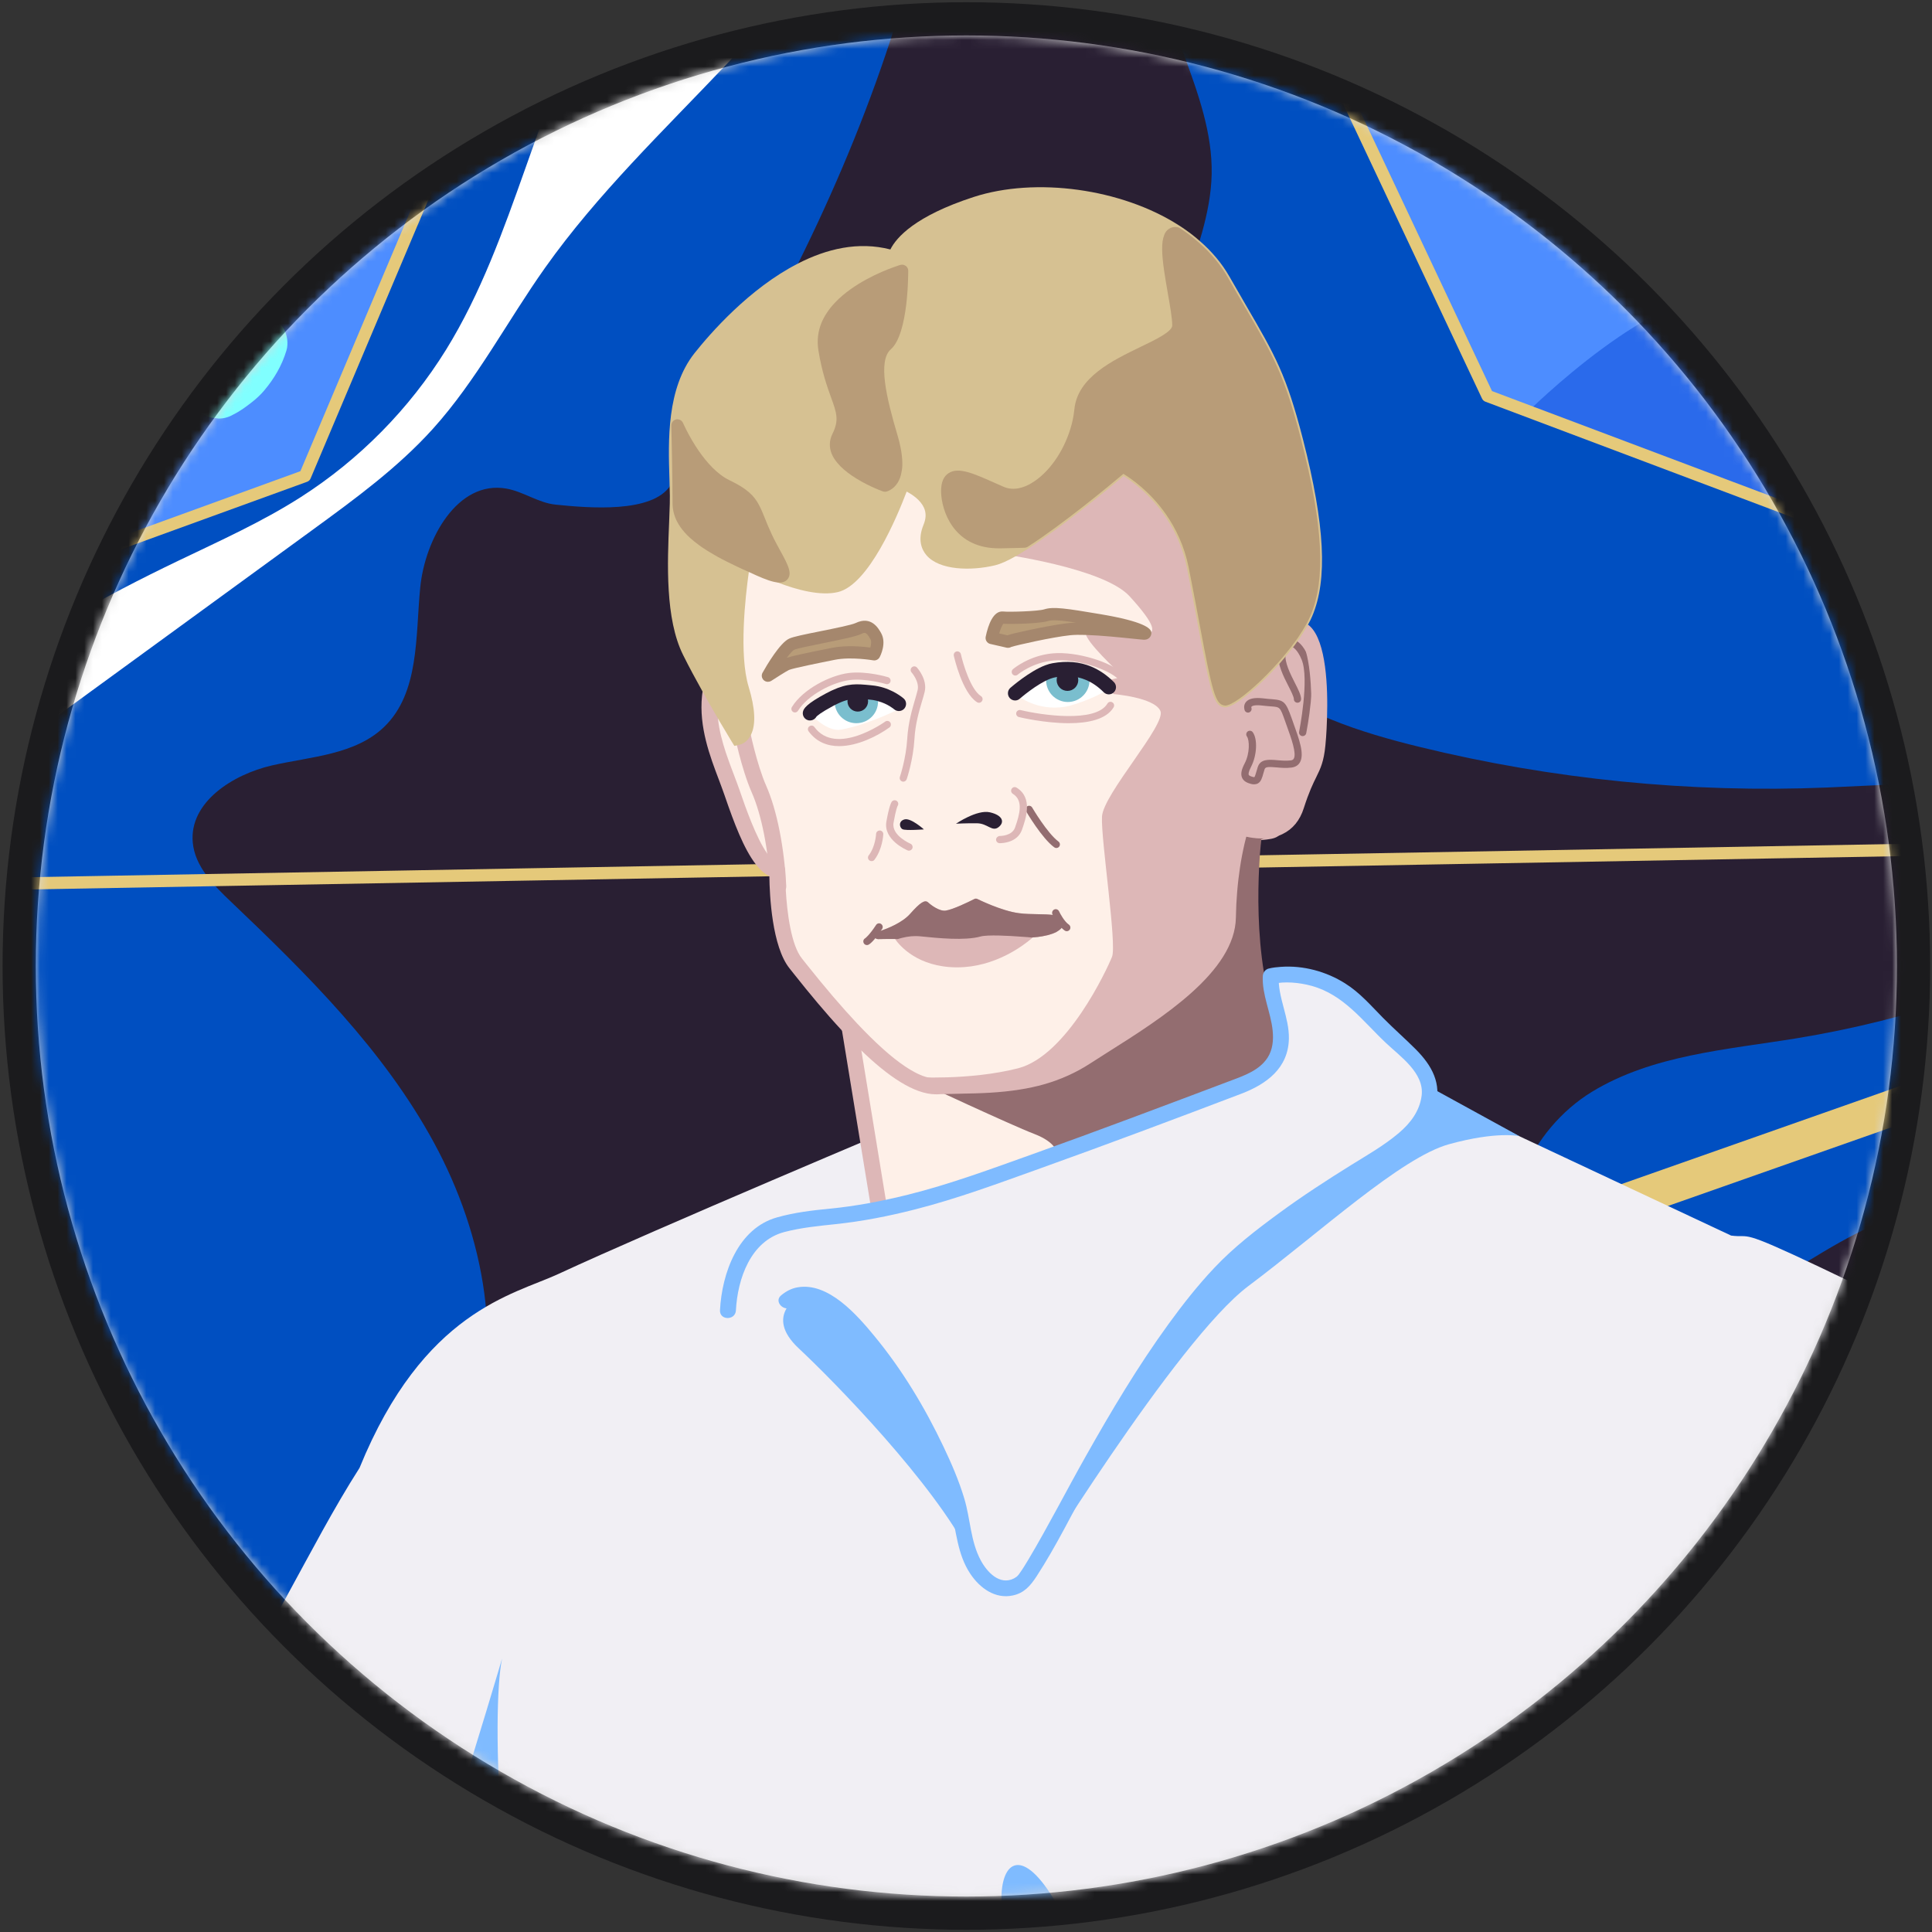 <svg width="218" height="218" viewBox="0 0 218 218" fill="none" xmlns="http://www.w3.org/2000/svg">
<rect x="0" y="0" width="218" height="218" fill="#333333" stroke="none"/>
<circle cx="109.041" cy="109" r="106.875" fill="#D9D9D9" stroke="#1B1B1D" stroke-width="3.75"/>
<mask id="mask0_359_90429" style="mask-type:alpha" maskUnits="userSpaceOnUse" x="4" y="4" width="211" height="210">
<circle cx="109.041" cy="109" r="105" fill="#D9D9D9"/>
</mask>
<g mask="url(#mask0_359_90429)">
<g clip-path="url(#clip0_359_90429)">
<path d="M826.5 -260H-638V716.333H826.5V-260Z" fill="#4D8DFF"/>
<path d="M-12.236 231.079L-95.761 101.447L34.685 53.802L99.506 -100.06L168.118 44.901L298.702 94.263L319.181 247.083L364.198 355.838L364.743 381.329L316.943 385.128L253.547 589.068L-35.375 578.581L30.438 441.178L-85.998 393.077L-16.572 314.068L-39.898 284.054L-12.236 231.079Z" fill="#004FC1"/>
<path d="M52.861 163.338C57.117 152.216 54.651 139.41 48.972 128.947C43.293 118.484 34.685 109.957 26.061 101.748C24.092 99.876 21.985 97.753 21.749 95.044C21.35 90.52 26.256 87.388 30.674 86.371C35.1 85.362 40.096 85.166 43.358 82.01C47.345 78.145 46.873 71.799 47.418 66.282C47.964 60.766 51.649 54.176 57.117 55.128C59.053 55.461 60.745 56.747 62.698 56.942C66.441 57.325 73.584 57.935 75.643 54.786C94.998 25.211 110.872 -11.841 106.609 -46.931C106.218 -50.145 106.487 -54.612 109.692 -55.084C112.206 -52.293 113.549 -48.673 114.834 -45.142C121.099 -28.007 127.364 -10.864 133.629 6.27C135.207 10.591 136.81 15.033 136.72 19.638C136.631 24.154 134.93 28.458 133.58 32.77C128.967 47.569 129.455 65.908 141.268 75.94C146.557 80.431 153.408 82.62 160.144 84.271C175.172 87.949 190.712 89.495 206.17 88.86C218.537 88.347 232.344 86.875 241.904 94.734C243.092 95.711 244.231 96.923 244.434 98.445C244.809 101.219 242.034 103.302 239.569 104.628C228.073 110.811 215.551 115.067 202.672 117.166C194.78 118.451 186.456 119.037 179.63 123.195C172.804 127.352 168.223 136.66 172.332 143.527C175.188 148.294 181.339 150.296 186.863 149.678C192.388 149.059 197.424 146.309 202.175 143.421C206.894 140.549 211.678 137.408 217.13 136.521C222.589 135.635 228.984 137.717 231.189 142.778C232.474 145.732 232.149 149.116 231.514 152.273C228.325 168.228 217.675 182.523 203.298 190.138C200.768 191.481 197.733 193.222 197.725 196.086C197.725 197.38 198.4 198.576 199.116 199.658C205.845 209.681 217.797 214.522 228.675 219.754C265.816 237.629 299.532 269.824 304.666 310.716C305.04 313.677 305.244 316.761 304.259 319.576C302.803 323.725 299.003 326.614 295.082 328.607C273.041 339.802 246.834 329.559 223.289 322.033C203.168 315.605 182.388 311.236 161.381 309.023C146.052 307.412 129.422 306.485 117.633 296.567C105.315 286.201 101.833 269.042 97.553 253.519C94.046 240.786 89.515 228.329 84.031 216.32C79.507 206.419 71.778 195.329 60.941 196.395L52.861 163.338Z" fill="#291F33"/>
<path d="M-20.233 100.56C-17.215 91.643 -11.137 83.987 -3.92 77.942C3.296 71.896 11.636 67.348 20.122 63.272C24.8 61.026 29.552 58.895 33.921 56.104C40.543 51.873 46.198 46.137 50.339 39.45C54.269 33.095 56.799 25.984 59.297 18.947C63.943 5.847 68.589 -7.252 73.226 -20.343C73.421 -20.88 73.633 -21.457 74.105 -21.791C74.601 -22.141 75.26 -22.125 75.87 -22.092C84.039 -21.701 92.216 -21.311 100.385 -20.92C100.669 -19.675 100.189 -18.39 99.685 -17.218C91.549 1.47 73.299 13.569 61.51 30.207C57.231 36.244 53.789 42.907 48.834 48.399C44.888 52.768 40.096 56.267 35.344 59.733C24.19 67.861 13.035 75.997 1.873 84.125C-0.609 85.931 -3.123 87.77 -5.011 90.195C-6.898 92.611 -8.119 95.735 -7.59 98.754L-20.233 100.56Z" fill="white"/>
<path d="M172.186 46.666C172.186 46.666 187.376 31.476 195.78 33.38C204.185 35.276 208.53 30.126 205.544 25.512C202.558 20.899 209.88 17.376 219.107 22.526C228.325 27.677 234.297 53.989 235.379 70.529L172.186 46.666Z" fill="#2A6AEB"/>
<path d="M151.976 7.816L148.469 4.424C148.664 4.22 168.175 -16.088 170.461 -29.805L175.277 -29C172.739 -13.785 152.822 6.938 151.976 7.816Z" fill="#004FC1"/>
<path d="M26.037 37.847C25.955 38.123 25.858 38.4 25.744 38.668C25.85 38.408 25.963 38.148 26.069 37.887C25.768 38.595 25.378 39.262 24.914 39.864C25.085 39.645 25.256 39.425 25.427 39.205C24.971 39.791 24.442 40.312 23.856 40.768C24.076 40.597 24.296 40.426 24.515 40.255C24.052 40.605 23.555 40.914 23.035 41.166C22.335 41.508 21.741 42.387 21.538 43.111C21.326 43.892 21.424 44.925 21.863 45.617C22.31 46.308 22.978 46.927 23.807 47.114C24.092 47.154 24.385 47.195 24.67 47.228C25.256 47.228 25.801 47.081 26.313 46.78C27.094 46.398 27.77 45.893 28.453 45.356C28.941 44.974 29.397 44.551 29.804 44.071C30.943 42.72 31.805 41.256 32.318 39.555C32.562 38.758 32.407 37.757 31.992 37.049C31.594 36.374 30.821 35.731 30.048 35.552C29.218 35.365 28.282 35.406 27.542 35.878C26.81 36.366 26.289 37.009 26.037 37.847Z" fill="#80FFFF"/>
<path d="M253.189 183.939C252.863 183.939 252.538 183.865 252.237 183.703C251.244 183.174 250.87 181.945 251.391 180.953L295.228 98.412L164.546 144.405C163.488 144.78 162.325 144.218 161.95 143.161C161.576 142.103 162.138 140.939 163.195 140.565L298.8 92.831C299.589 92.554 300.468 92.79 301.021 93.424C301.566 94.059 301.672 94.962 301.273 95.703L254.987 182.848C254.621 183.548 253.913 183.939 253.189 183.939Z" fill="#E5C97A"/>
<path d="M138.689 96.573H138.315L124.687 96.817C124.728 97.265 124.777 97.728 124.825 98.2L137.518 97.973L138.03 97.965H138.087C138.095 97.94 138.095 97.907 138.103 97.883C138.494 97.427 138.86 96.98 139.218 96.557L138.689 96.573ZM300.484 94.181C300.476 94.157 300.468 94.124 300.451 94.092C300.427 94.027 300.378 93.962 300.321 93.905L300.264 93.856C300.224 93.823 300.191 93.799 300.15 93.782C300.126 93.766 300.101 93.758 300.077 93.75L299.67 93.595L298.832 93.278L298.206 93.05L297.01 92.595L235.289 69.342L172.999 45.877L168.353 44.128L150.625 6.506L149.25 3.594L101.735 -97.229L100.132 -100.622C100.108 -100.687 100.067 -100.736 100.018 -100.784C99.888 -100.939 99.677 -101.028 99.49 -101.02C99.221 -101.012 98.977 -100.85 98.871 -100.597L98.798 -100.426L97.634 -97.66L97.48 -97.31L68.157 -27.909L33.896 53.167C13.507 60.571 -77.935 93.782 -94.109 99.901C-94.866 100.194 -95.46 100.422 -95.867 100.576C-95.891 100.592 -95.915 100.601 -95.94 100.609C-95.948 100.609 -95.948 100.609 -95.948 100.609C-96.306 100.755 -96.509 100.837 -96.55 100.869C-96.607 100.91 -96.664 100.959 -96.705 101.016C-96.754 101.064 -96.786 101.129 -96.802 101.195C-96.819 101.219 -96.835 101.243 -96.835 101.276C-96.867 101.398 -96.867 101.528 -96.827 101.65C-96.81 101.707 -96.786 101.756 -96.762 101.805C-96.672 101.943 -96.542 102.049 -96.395 102.098C-96.322 102.122 -96.249 102.138 -96.168 102.138C-96.168 102.138 -96.16 102.138 -96.151 102.138L-95.793 102.13H-95.582L-95.322 102.122L-94.744 102.114L24.312 99.99L86.813 98.876H86.854L87.359 98.868L87.716 98.859L88.359 98.851L88.612 98.843H88.652L89.254 98.835L124.825 98.2L137.518 97.973L138.03 97.965H138.087L138.575 97.956L138.99 97.948L139.511 97.94L139.91 97.932L140.406 97.924L141.26 97.907H141.309L141.667 97.899L142.074 97.891L243.303 96.093L292.022 95.223L298.556 95.109L298.816 95.101L299.743 95.084H299.833C299.841 95.084 299.841 95.084 299.849 95.084C299.882 95.084 299.914 95.084 299.947 95.076C299.996 95.068 300.045 95.06 300.093 95.035C300.142 95.019 300.183 94.995 300.215 94.97C300.256 94.946 300.297 94.913 300.329 94.881C300.386 94.824 300.427 94.759 300.451 94.694H300.459C300.533 94.531 300.549 94.344 300.484 94.181ZM296.164 93.766L241.904 94.734L142.155 96.508L141.757 96.516L141.35 96.524H141.301L140.398 96.541H140.146L139.747 96.549L139.503 96.557H139.218L138.689 96.573H138.315L124.687 96.817L88.522 97.46L88.465 97.468H88.213L87.147 97.484L86.724 97.493L86.447 97.501L85.951 97.509L85.276 97.517L23.197 98.624L-10.95 99.234L-19.81 99.388L-92.287 100.682C-75.616 94.442 -4.71 68.65 34.653 54.363C34.832 54.298 34.978 54.16 35.051 53.981L99.538 -98.636L167.223 44.966C167.304 45.137 167.434 45.259 167.605 45.324L235.403 70.863L296.188 93.758L296.204 93.766H296.164Z" fill="#E5C97A"/>
<path d="M-11.145 232.495C-11.373 232.495 -11.593 232.381 -11.723 232.178L-96.697 101.642C-96.859 101.39 -96.843 101.064 -96.656 100.828L4.639 -23.182L-122.39 -231.776C-122.586 -232.101 -122.488 -232.524 -122.162 -232.728C-121.837 -232.923 -121.414 -232.825 -121.211 -232.5L6.071 -23.483C6.225 -23.231 6.201 -22.914 6.014 -22.686L0.921 -16.445L-95.264 101.317L-10.568 231.429C-10.356 231.746 -10.454 232.178 -10.771 232.389C-10.885 232.462 -11.015 232.495 -11.145 232.495Z" fill="#E5C97A"/>
<path d="M64.252 416.192C64.049 416.192 63.845 416.103 63.715 415.932L-43.25 281.963L-144.504 364.324C-144.732 364.503 -145.041 364.528 -145.293 364.381C-145.546 364.235 -145.676 363.942 -145.619 363.657L-96.875 101.528L-306.014 -73.219L-329.804 -29.366L-382.03 149.995L-158.482 219.583C-158.116 219.697 -157.913 220.087 -158.026 220.445C-158.14 220.812 -158.531 221.015 -158.889 220.901L-383.087 151.11C-383.445 150.996 -383.649 150.621 -383.543 150.255L-331.106 -29.829C-331.09 -29.878 -331.073 -29.927 -331.049 -29.968L-306.82 -74.627C-306.722 -74.806 -306.543 -74.936 -306.34 -74.977C-306.136 -75.017 -305.925 -74.96 -305.77 -74.83L-95.679 100.731C-95.484 100.893 -95.395 101.146 -95.444 101.39L-143.918 362.063L-43.584 280.441C-43.438 280.327 -43.258 280.262 -43.071 280.286C-42.884 280.303 -42.721 280.4 -42.608 280.539L64.789 415.053C65.025 415.354 64.976 415.785 64.683 416.021C64.553 416.143 64.398 416.192 64.252 416.192Z" fill="#E5C97A"/>
<path d="M300.329 94.881C300.191 95.019 300.012 95.084 299.833 95.084C299.662 95.084 299.483 95.019 299.353 94.889L186.351 -15.762L99.026 -99.832C98.912 -99.938 98.839 -100.085 98.822 -100.239L78.401 -260H79.8L100.165 -100.654L187.311 -16.755L300.321 93.904C300.59 94.165 300.598 94.604 300.329 94.881Z" fill="#E5C97A"/>
<path d="M373.815 230.786C373.75 231.69 373.619 232.601 373.416 233.504C368.087 257.432 358.014 266.691 346.298 268.505C346.298 268.505 274.432 255.219 248.397 245.456C237.73 241.453 220.994 239.525 207.985 220.234C207.919 220.128 207.846 220.022 207.781 219.917C207.74 220.405 207.708 220.917 207.684 221.446C206.919 236.832 211.581 268.31 201.752 266.341C201.541 267.578 201.671 268.896 201.801 270.336C201.988 272.321 202.184 274.534 201.476 277.048C207.789 283.818 218.09 319.633 225.518 362.591C228.951 382.435 231.766 403.809 233.296 424.54C189.182 466.848 41.65 431.952 41.65 431.952C41.65 428.315 63.097 290.514 73.47 274.746C73.47 274.746 69.061 256.789 63.438 241.079C62.796 239.281 62.153 237.393 61.535 235.424C56.783 250.053 48.208 253.633 31.976 269.864C8.381 293.459 -70.27 307.559 -70.27 307.559C-77.21 301.79 -82.499 295.176 -85.949 287.609C-87.56 284.07 -88.772 280.319 -89.553 276.349C-89.585 276.194 -89.618 276.04 -89.642 275.877C-89.651 275.869 -89.651 275.869 -89.651 275.861C-90.375 271.996 -90.7 267.92 -90.611 263.624C-90.611 263.624 -42.331 248.076 -20.363 234.155C24.133 205.955 28.754 184.126 40.568 165.633C47.793 147.912 57.906 146.106 62.975 143.763C74.023 138.637 102.866 126.506 102.866 126.506L142.896 114.823C142.896 114.823 194.942 139.223 195.333 139.418C200.019 140.028 188.718 134.74 281.21 180.098C313.941 196.143 343.719 206.476 360.878 211.829C365.557 213.286 369.267 216.443 371.504 220.437C371.984 221.3 372.399 222.203 372.741 223.13C372.741 223.147 372.749 223.155 372.749 223.171C373.62 225.563 374.002 228.15 373.815 230.786Z" fill="#F1EFF4"/>
<path d="M158.623 255.13C158.623 255.13 126.802 228.012 119.211 214.807C111.62 201.61 109.269 221.674 122.108 230.9C134.938 240.119 158.623 255.13 158.623 255.13Z" fill="#7FBBFF"/>
<path d="M90.279 146.195C90.279 146.195 86.073 148.368 90.141 152.159C94.209 155.959 105.331 167.349 109.399 175.347L115.908 178.74C115.908 178.74 132.726 151.215 140.862 145.113C148.998 139.011 158.086 130.607 163.504 129.109C168.923 127.612 171.437 128.198 171.437 128.198L160.25 122.064L90.279 146.195Z" fill="#7FBBFF"/>
<path d="M373.815 230.786C373.75 231.69 373.62 232.601 373.416 233.504C368.087 257.432 358.014 266.691 346.298 268.506C346.298 268.506 274.432 255.219 248.397 245.456C237.73 241.453 220.994 239.525 207.985 220.234C207.92 220.128 207.846 220.022 207.781 219.917C207.741 220.405 207.708 220.917 207.684 221.446L207.309 220.332C207.309 220.332 186.416 204.165 184.943 200.447C185.382 200.903 201.272 217.191 205.82 213.18C210.425 209.112 190.63 200.976 192.258 195.557C193.885 190.13 196.871 198.266 205.275 203.962C213.68 209.657 235.924 233.797 241.074 229.184C246.224 224.571 237.185 210.56 239.268 208.933C241.343 207.306 244.247 220.25 251.521 227.068C258.795 233.886 322.793 254.406 330.392 252.42C337.983 250.427 345.574 222.585 352.807 219.152C359.894 215.783 366.81 215.027 371.504 220.437C371.61 220.551 371.699 220.665 371.797 220.779C372.147 221.21 372.464 222.016 372.741 223.13C372.741 223.147 372.749 223.155 372.749 223.171C373.188 224.985 373.538 227.605 373.815 230.786Z" fill="#7FBBFF"/>
<path d="M61.535 235.424C56.783 250.053 48.208 253.633 31.976 269.864C8.381 293.459 -70.27 307.559 -70.27 307.559C-77.21 301.79 -82.499 295.176 -85.949 287.609L-89.553 276.349L-90.001 274.933C-89.935 275.12 -89.822 275.437 -89.651 275.86C-89.651 275.869 -89.651 275.869 -89.642 275.877C-88.031 279.929 -81.726 293.402 -69.725 291.563C-55.625 289.391 -4.636 272.85 6.754 263.624C18.145 254.406 21.131 233.252 24.108 231.079C27.094 228.915 24.108 240.574 26.826 243.56C29.535 246.538 36.044 243.56 40.926 233.797C45.807 224.033 56.653 187.144 56.653 187.144C55.392 193.116 56.295 218.786 61.535 235.424Z" fill="#7FBBFF"/>
<path d="M146.191 89.934C145.101 92.049 144.588 93.001 143.652 93.644C143.213 93.937 141.187 93.888 140.455 94.124C140.455 94.124 139.828 105.799 142.806 114.733C143.172 115.839 143.896 117.418 143.717 119.102C142.497 131.038 127.673 153.982 99.449 137.856L95.657 114.717C95.657 114.717 90.515 110.925 89.433 106.996C88.351 103.074 88.351 98.477 88.351 98.477C88.351 98.477 85.504 96.85 83.884 91.838C82.257 86.834 80.516 80.268 81.273 78.698C81.964 77.274 82.77 77.551 82.924 77.616C82.705 77.429 80.931 75.907 80.362 74.484C79.751 72.962 78.938 61.083 78.336 56.82C77.725 52.557 76.806 45.861 83.714 40.174C90.613 34.495 102.183 33.478 102.183 33.478C102.183 33.478 107.87 27.587 118.325 27.286C128.78 26.977 138.527 36.626 141.879 43.119C145.223 49.611 149.486 66.567 145.735 71.742C145.735 71.742 148.143 71.847 148.396 75.85C148.648 79.862 147.785 86.842 146.191 89.934Z" fill="#FEF0E8"/>
<path d="M83.502 76.933C83.469 76.9 83.429 76.867 83.388 76.835C83.453 77.152 83.526 77.453 83.616 77.738C83.648 77.844 83.681 77.95 83.705 78.047C83.909 77.673 83.836 77.209 83.502 76.933ZM149.291 75.793C149.128 73.231 148.152 71.994 147.273 71.4C147.216 71.367 147.159 71.327 147.11 71.302C147.086 71.286 147.069 71.27 147.045 71.262C147.053 71.245 147.061 71.229 147.069 71.213C147.167 71.001 147.257 70.782 147.33 70.546C147.354 70.489 147.379 70.424 147.395 70.367C147.802 69.162 148.013 67.731 148.07 66.152C148.241 61.482 147.094 55.526 145.629 50.539C145.629 50.531 145.629 50.523 145.621 50.515C145.223 49.164 144.799 47.887 144.376 46.723C143.799 45.137 143.213 43.762 142.676 42.712C140.959 39.376 137.786 35.43 133.759 32.249C133.49 32.038 133.206 31.826 132.929 31.614C132.669 31.419 132.4 31.232 132.132 31.045C131.879 30.866 131.619 30.687 131.35 30.524C127.453 27.969 122.962 26.253 118.3 26.391C109.871 26.635 104.469 30.345 102.443 32.038C102.158 32.273 101.938 32.477 101.784 32.615C101.759 32.615 101.735 32.623 101.711 32.623C101.532 32.648 101.296 32.672 101.019 32.713C100.189 32.819 98.944 33.014 97.456 33.323C96.91 33.437 96.333 33.567 95.722 33.722C95.251 33.836 94.762 33.966 94.258 34.104C91.63 34.844 88.693 35.927 86.024 37.489C85.015 38.083 84.039 38.742 83.144 39.482C79.645 42.362 78.051 45.495 77.408 48.44C77.376 48.586 77.351 48.733 77.327 48.871C77.278 49.099 77.237 49.327 77.213 49.546C77.05 50.62 77.009 51.67 77.034 52.654C77.058 53.696 77.148 54.68 77.262 55.575C77.294 55.86 77.335 56.137 77.376 56.405C77.376 56.413 77.376 56.413 77.376 56.421C77.4 56.6 77.424 56.771 77.449 56.942C77.498 57.292 77.555 57.691 77.603 58.13C77.652 58.578 77.709 59.066 77.758 59.594C77.799 59.953 77.839 60.319 77.872 60.701C77.986 61.856 78.108 63.126 78.23 64.427C78.759 70.025 79.117 73.572 79.491 74.695C79.499 74.736 79.515 74.776 79.532 74.817C79.686 75.2 79.906 75.582 80.15 75.94C80.158 75.956 80.166 75.964 80.174 75.972C80.353 76.217 80.54 76.461 80.728 76.68C80.89 76.876 81.061 77.063 81.224 77.234C81.151 77.307 81.077 77.38 81.004 77.469C80.817 77.697 80.63 77.974 80.467 78.308C80.467 78.316 80.459 78.324 80.459 78.332C80.296 78.665 80.231 79.137 80.223 79.707C80.183 81.074 80.524 83.018 81.02 85.069C81.598 87.534 82.395 90.162 83.03 92.115C83.852 94.653 84.991 96.386 85.951 97.509C86.268 97.867 86.561 98.168 86.822 98.404C87.025 98.591 87.204 98.745 87.359 98.868C87.399 98.9 87.432 98.924 87.464 98.949C87.472 99.372 87.497 100.047 87.562 100.885C87.684 102.61 87.961 105.01 88.571 107.231C89.58 110.893 93.68 114.31 94.828 115.213L95.007 116.287L97.081 128.955L98.196 135.748L98.342 136.643L98.481 137.514L98.562 138.002C98.611 138.263 98.773 138.498 99.001 138.637C100.873 139.703 102.679 140.598 104.412 141.322C109.464 143.478 113.923 144.283 117.763 144.283C122.498 144.283 126.306 143.055 129.178 141.582C134.841 138.669 139.137 133.649 141.748 128.442C143.132 125.709 144.043 122.918 144.441 120.363C144.515 119.973 144.564 119.582 144.604 119.2C144.669 118.589 144.637 117.995 144.539 117.434C144.425 116.718 144.222 116.059 144.018 115.49C144.002 115.433 143.986 115.376 143.961 115.327C143.929 115.221 143.888 115.123 143.856 115.026C143.782 114.822 143.717 114.635 143.66 114.456C143.189 113.049 142.814 111.568 142.505 110.071C142.09 108.029 141.822 105.962 141.635 104.026C141.415 101.715 141.334 99.592 141.309 97.907C141.309 97.655 141.301 97.411 141.301 97.175V96.524C141.301 95.841 141.309 95.279 141.325 94.881C141.382 94.873 141.439 94.873 141.496 94.865C141.626 94.848 141.773 94.84 141.903 94.832C141.96 94.824 142.009 94.816 142.058 94.816C142.147 94.808 142.237 94.799 142.318 94.791C143.221 94.71 143.766 94.637 144.157 94.385C144.189 94.36 144.23 94.336 144.262 94.303C144.791 93.921 145.198 93.457 145.597 92.847C146.028 92.196 146.451 91.39 146.988 90.341C148.086 88.225 148.859 84.361 149.177 80.765C149.339 78.95 149.38 77.209 149.291 75.793ZM142.155 122.422C141.569 124.553 140.609 126.937 139.251 129.305C136.899 133.389 133.336 137.424 128.356 139.987C122.149 143.185 114.867 143.315 107.007 140.427C104.802 139.621 102.549 138.572 100.262 137.286L100.246 137.172L100.1 136.294L99.953 135.399L98.782 128.231L97.195 118.541L96.951 117.035L96.691 115.457L96.544 114.57C96.504 114.342 96.373 114.139 96.186 114.001C96.137 113.96 91.28 110.339 90.296 106.76C89.433 103.619 89.279 99.982 89.254 98.835C89.246 98.615 89.246 98.485 89.246 98.477C89.246 98.16 89.075 97.867 88.799 97.704C88.79 97.704 88.693 97.639 88.53 97.517C88.514 97.501 88.49 97.484 88.465 97.468C88.034 97.126 87.228 96.386 86.398 95.117C85.821 94.222 85.219 93.05 84.739 91.561C83.697 88.364 82.973 85.679 82.526 83.62C82.526 83.62 82.518 83.612 82.518 83.604C82.306 82.636 82.16 81.806 82.07 81.123C81.956 80.236 81.94 79.609 82.021 79.26C82.037 79.194 82.054 79.137 82.078 79.089C82.143 78.958 82.2 78.853 82.257 78.771C82.428 78.503 82.558 78.446 82.575 78.438C82.656 78.47 82.745 78.495 82.827 78.503C82.859 78.511 82.884 78.511 82.908 78.511C83.217 78.511 83.518 78.365 83.689 78.088C83.697 78.072 83.705 78.063 83.705 78.047C83.909 77.673 83.836 77.209 83.502 76.933C83.469 76.9 83.429 76.867 83.388 76.835C83.209 76.68 83.022 76.501 82.827 76.314C82.648 76.143 82.477 75.964 82.306 75.777C82.094 75.541 81.899 75.305 81.72 75.061C81.492 74.752 81.305 74.443 81.191 74.15C80.874 73.353 80.378 68.097 80.012 64.257C79.938 63.541 79.873 62.825 79.808 62.141C79.784 61.84 79.751 61.547 79.727 61.254C79.727 61.214 79.719 61.165 79.719 61.124C79.694 60.864 79.662 60.603 79.637 60.351C79.491 58.895 79.353 57.626 79.222 56.69C79.076 55.624 78.897 54.42 78.84 53.126C78.816 52.76 78.808 52.386 78.816 52.012C78.816 51.645 78.832 51.263 78.856 50.889C78.897 50.425 78.954 49.953 79.035 49.481C79.499 46.723 80.833 43.794 84.023 41.085C84.104 41.012 84.194 40.938 84.283 40.865C86.708 38.864 89.767 37.464 92.671 36.48C92.989 36.374 93.298 36.276 93.599 36.179C93.933 36.081 94.266 35.983 94.583 35.886C97.154 35.154 99.441 34.755 100.832 34.551C101.109 34.511 101.345 34.478 101.54 34.454C101.947 34.405 102.199 34.381 102.256 34.373H102.264C102.475 34.348 102.679 34.251 102.825 34.104C102.882 34.047 108.415 28.466 118.349 28.181C123.133 28.043 127.828 30.125 131.765 33.038C132.042 33.233 132.311 33.437 132.571 33.648C132.782 33.811 132.986 33.974 133.189 34.137C133.254 34.194 133.319 34.251 133.384 34.307C136.859 37.212 139.601 40.662 141.081 43.526C144.214 49.611 147.973 64.615 145.532 70.277C145.377 70.627 145.206 70.936 145.011 71.213C144.954 71.294 144.922 71.376 144.889 71.457C144.881 71.498 144.865 71.538 144.856 71.579C144.848 71.66 144.84 71.75 144.856 71.839C144.865 71.929 144.889 72.018 144.93 72.108C144.962 72.173 144.995 72.23 145.035 72.287C145.076 72.344 145.125 72.385 145.182 72.417C145.198 72.45 145.214 72.458 145.239 72.474C145.361 72.564 145.515 72.62 145.67 72.637C145.686 72.637 145.776 72.653 145.906 72.702C145.963 72.726 146.028 72.751 146.093 72.791C146.598 73.052 147.37 73.8 147.501 75.907C147.533 76.363 147.541 76.851 147.541 77.372C147.541 78.177 147.509 79.048 147.444 79.951C147.37 80.96 147.257 82.018 147.11 83.043C147.029 83.604 146.939 84.149 146.842 84.686C146.736 85.223 146.63 85.744 146.508 86.24C146.199 87.55 145.816 88.697 145.393 89.527C144.775 90.723 144.368 91.504 143.978 92.049C143.848 92.228 143.726 92.391 143.595 92.521C143.538 92.578 143.481 92.635 143.416 92.684C143.351 92.749 143.278 92.806 143.205 92.863C143.197 92.863 143.197 92.871 143.189 92.871C143.099 92.904 142.928 92.928 142.733 92.953C142.546 92.969 142.342 92.993 142.155 93.01C142.066 93.01 141.984 93.018 141.911 93.026C141.805 93.034 141.691 93.042 141.594 93.058C141.049 93.099 140.544 93.156 140.186 93.27C140.146 93.286 140.105 93.302 140.064 93.319C140.056 93.319 140.056 93.319 140.056 93.319C140.04 93.335 140.015 93.343 139.999 93.351C139.999 93.351 139.999 93.351 139.999 93.359C139.747 93.506 139.576 93.774 139.56 94.075C139.552 94.149 139.535 94.515 139.527 95.109C139.519 95.255 139.519 95.418 139.511 95.589V96.207C139.503 96.321 139.503 96.435 139.503 96.557V96.842C139.503 97.183 139.503 97.549 139.511 97.94C139.519 98.762 139.544 99.689 139.592 100.698C139.788 104.839 140.373 110.274 141.96 115.018C141.968 115.042 141.976 115.066 141.984 115.091C142.041 115.254 142.106 115.433 142.172 115.628C142.521 116.596 142.953 117.808 142.831 119.012C142.806 119.257 142.774 119.509 142.733 119.769C142.709 119.916 142.684 120.062 142.66 120.217C142.627 120.404 142.595 120.591 142.554 120.786C142.521 120.933 142.489 121.079 142.456 121.226C142.448 121.258 142.448 121.291 142.44 121.323C142.359 121.681 142.261 122.047 142.155 122.422Z" fill="#DDB7B7"/>
<path d="M144.018 115.49C144.01 115.441 144.002 115.392 143.994 115.343C143.986 115.335 143.994 115.335 143.994 115.335C143.937 115.115 143.88 114.912 143.815 114.717C143.278 113.122 142.896 111.43 142.619 109.737C141.895 105.303 141.927 100.845 142.074 97.891C142.098 97.379 142.131 96.915 142.155 96.508C142.22 95.719 142.277 95.133 142.318 94.791C142.318 94.759 142.326 94.726 142.326 94.702C142.424 94.669 142.513 94.637 142.603 94.604C143.132 94.409 143.522 94.214 143.88 93.986C143.994 93.904 144.067 93.766 144.059 93.62C144.059 93.555 144.051 93.49 144.051 93.424C144.051 93.392 144.043 93.359 144.051 93.327C144.027 93.01 144.018 92.717 144.002 92.464C143.994 92.318 143.986 92.18 143.978 92.049C143.953 91.569 143.937 91.301 143.937 91.301C143.929 91.138 143.815 90.992 143.652 90.935C143.498 90.886 143.319 90.943 143.213 91.073C142.774 91.618 142.31 92.188 141.814 92.79C141.748 92.879 141.675 92.969 141.594 93.058C141.447 93.237 141.301 93.416 141.146 93.603C141.024 93.75 140.902 93.896 140.788 94.051H140.78C140.666 94.189 140.552 94.328 140.439 94.466C140.138 94.832 139.82 95.206 139.511 95.589C139.462 95.638 139.421 95.686 139.381 95.743C139.153 96.012 138.925 96.288 138.689 96.573C138.535 96.76 138.372 96.947 138.209 97.143C137.981 97.419 137.754 97.688 137.518 97.973C130.578 106.239 121.904 116.051 118.064 118.801C117.568 119.159 117.153 119.403 116.828 119.501C112.849 120.737 104.119 120.412 102.117 120.322C101.857 120.306 101.711 120.298 101.702 120.298C101.515 120.282 101.328 120.412 101.288 120.607C101.271 120.672 101.271 120.737 101.288 120.802C101.312 120.916 101.393 121.022 101.507 121.071C101.524 121.079 101.743 121.185 102.134 121.364C102.142 121.372 102.15 121.372 102.15 121.372C102.638 121.608 103.395 121.958 104.306 122.381C104.314 122.381 104.33 122.389 104.339 122.389C105.022 122.714 105.795 123.072 106.617 123.447C107.447 123.837 108.333 124.244 109.228 124.651C112.239 126.026 115.298 127.409 116.714 127.954C117.934 128.426 118.585 128.947 118.919 129.378C119.195 129.736 119.268 130.037 119.277 130.208C119.285 130.305 119.277 130.362 119.277 130.362C119.236 130.509 119.277 130.663 119.39 130.769C119.472 130.834 119.569 130.875 119.667 130.875C119.716 130.875 119.765 130.867 119.805 130.851C121.815 130.118 137.64 124.277 142.44 121.323C142.912 121.038 143.278 120.77 143.514 120.55C143.587 120.477 143.644 120.412 143.693 120.347C143.856 120.127 143.986 119.794 144.092 119.297C144.1 119.265 144.108 119.224 144.116 119.183C144.116 119.175 144.124 119.159 144.124 119.143C144.262 117.768 144.238 116.523 144.018 115.49Z" fill="#936D70"/>
<path d="M148.664 84.035C148.355 87.054 147.623 86.639 146.264 90.91C144.913 95.182 140.016 93.311 140.016 93.311C140.016 93.311 138.665 97.167 138.551 103.521C138.453 109.876 128.129 115.612 122.507 119.257C116.998 122.82 111.092 122.397 106.055 122.576C105.941 122.584 105.836 122.584 105.722 122.592C100.62 122.804 91.972 111.446 89.783 108.729C87.595 106.019 87.7 98.209 87.7 98.209C85.512 97.997 83.64 92.481 82.591 89.462C81.549 86.436 79.67 82.685 80.093 78.625C80.484 74.72 82.054 77.681 82.176 77.925C82.094 77.453 79.922 65.526 80.736 59.603C81.427 54.566 115.241 48.35 126.501 46.414C128.755 46.023 130.106 45.812 130.106 45.812L139.568 76.835C139.568 76.835 145.223 69.439 147.208 71.319C149.185 73.198 148.973 81.009 148.664 84.035Z" fill="#FEF0E8"/>
<path d="M148.664 84.035C148.355 87.054 147.623 86.639 146.264 90.91C144.913 95.182 140.015 93.311 140.015 93.311C140.015 93.311 138.665 97.167 138.551 103.521C138.453 109.876 128.129 115.612 122.507 119.257C116.998 122.82 111.092 122.397 106.055 122.576L103.004 121.527C103.004 121.527 109.359 121.95 114.875 120.542C120.391 119.126 124.907 109.379 125.476 107.964C126.046 106.556 124.207 94.686 124.345 92.139C124.484 89.592 131.619 81.757 130.936 80.22C130.252 78.682 125.639 78.316 125.639 78.316L124.858 76.794L126.697 76.371C126.127 75.704 122.466 72.433 122.466 71.327C122.466 70.22 127.494 71.376 129.056 71.498C130.61 71.62 130.423 70.529 127.461 67.283C124.492 64.037 112.768 62.475 112.768 62.475L126.51 46.406C128.763 46.015 130.114 45.804 130.114 45.804L139.568 76.835C139.568 76.835 145.223 69.439 147.208 71.319C149.185 73.198 148.973 81.009 148.664 84.035Z" fill="#DDB7B7"/>
<path d="M146.988 83.059C146.964 83.059 146.931 83.059 146.907 83.051C146.687 83.01 146.541 82.79 146.589 82.571C146.598 82.514 147.769 76.623 146.874 74.435C146.427 73.344 145.873 72.905 145.572 72.938C145.328 72.97 145.125 73.328 145.06 73.849C144.946 74.752 145.589 76.021 146.101 77.038C146.5 77.819 146.809 78.43 146.809 78.885C146.809 79.113 146.63 79.292 146.402 79.292C146.174 79.292 145.995 79.113 145.995 78.885C145.995 78.625 145.67 77.974 145.377 77.404C144.808 76.29 144.108 74.898 144.254 73.751C144.368 72.824 144.824 72.214 145.467 72.132C145.849 72.083 146.825 72.173 147.631 74.126C148.623 76.542 147.436 82.481 147.387 82.734C147.354 82.929 147.183 83.059 146.988 83.059Z" fill="#936D70"/>
<path d="M141.504 88.502C141.39 88.502 141.26 88.486 141.122 88.445C140.74 88.339 140.325 88.168 140.146 87.745C139.975 87.347 140.072 86.842 140.455 86.118C141.032 85.004 141 83.523 140.699 83.1C140.569 82.921 140.609 82.66 140.788 82.53C140.967 82.4 141.228 82.441 141.358 82.62C141.919 83.393 141.83 85.231 141.179 86.493C140.845 87.135 140.87 87.363 140.902 87.428C140.935 87.51 141.089 87.591 141.358 87.664C141.496 87.705 141.537 87.689 141.537 87.689C141.602 87.64 141.7 87.29 141.773 87.046C141.814 86.899 141.862 86.737 141.919 86.558C142.22 85.606 143.221 85.703 144.1 85.776C144.58 85.817 145.125 85.866 145.646 85.801C145.865 85.768 145.939 85.687 145.979 85.614C146.329 85.036 145.694 83.287 145.19 81.887L145.003 81.359C144.441 79.78 144.442 79.78 143.441 79.707C143.18 79.683 142.863 79.666 142.473 79.618C141.456 79.487 141.244 79.707 141.22 79.731C141.179 79.78 141.203 79.862 141.203 79.862C141.277 80.073 141.163 80.301 140.959 80.382C140.756 80.456 140.528 80.358 140.447 80.154C140.43 80.106 140.26 79.642 140.569 79.235C140.894 78.82 141.545 78.682 142.57 78.804C142.944 78.853 143.246 78.869 143.498 78.893C144.897 78.999 145.084 79.186 145.76 81.082L145.947 81.611C146.598 83.417 147.216 85.118 146.671 86.037C146.541 86.257 146.272 86.533 145.751 86.606C145.141 86.688 144.547 86.639 144.027 86.59C143.091 86.509 142.782 86.525 142.692 86.802C142.643 86.972 142.595 87.127 142.554 87.265C142.407 87.786 142.294 88.201 141.927 88.404C141.797 88.47 141.659 88.502 141.504 88.502Z" fill="#936D70"/>
<path d="M140.341 92.472C140.113 92.383 139.861 92.391 139.641 92.497C139.422 92.595 139.251 92.782 139.177 93.01C139.145 93.099 138.706 94.36 138.315 96.573C138.274 96.76 138.242 96.947 138.209 97.143C138.372 96.947 138.535 96.76 138.689 96.573C138.925 96.288 139.153 96.012 139.381 95.743C139.43 95.515 139.479 95.304 139.527 95.109C139.535 94.515 139.552 94.149 139.56 94.075C139.576 93.774 139.747 93.506 139.999 93.359C139.999 93.351 139.999 93.351 139.999 93.351C140.007 93.319 140.015 93.302 140.015 93.302C140.015 93.302 140.032 93.311 140.056 93.319C140.056 93.319 140.056 93.319 140.064 93.319C140.105 93.302 140.146 93.286 140.186 93.27C140.544 93.156 141.049 93.099 141.594 93.058C141.675 92.969 141.748 92.879 141.814 92.79C140.992 92.709 140.349 92.481 140.341 92.472ZM137.998 98.648C138.193 98.412 138.388 98.184 138.575 97.956L138.087 97.964C138.055 98.184 138.022 98.412 137.998 98.648ZM136.924 71.237L137.436 72.921C137.355 72.482 137.265 72.043 137.184 71.587C137.103 71.473 137.013 71.359 136.924 71.237ZM135.476 63.744C134.922 61.026 133.84 58.838 132.628 57.121L133.498 59.977L135.028 64.997L136.891 71.107C136.818 70.733 136.753 70.367 136.68 69.993C136.322 68.072 135.923 65.949 135.476 63.744ZM147.818 70.668C147.745 70.603 147.672 70.538 147.59 70.489C147.541 70.448 147.484 70.416 147.427 70.383C147.419 70.375 147.411 70.367 147.395 70.367C147.2 70.261 146.996 70.188 146.768 70.147C146.695 70.139 146.622 70.131 146.541 70.131C146.435 70.115 146.329 70.123 146.215 70.131C146.134 70.139 146.052 70.147 145.971 70.171C145.882 70.18 145.8 70.196 145.711 70.22C145.703 70.22 145.703 70.22 145.711 70.228C145.654 70.237 145.597 70.253 145.532 70.277C143.669 70.879 141.431 73.214 140.048 74.834C140.007 74.882 139.967 74.923 139.934 74.964L139.828 74.622L131.058 45.796L130.976 45.535C130.846 45.104 130.423 44.836 129.975 44.909C129.975 44.909 128.625 45.129 126.363 45.511C125.289 45.698 124.028 45.918 122.629 46.17C122.393 46.211 122.157 46.251 121.913 46.3C121.677 46.341 121.441 46.382 121.197 46.43C115.697 47.431 108.455 48.847 101.605 50.45C101.385 50.498 101.157 50.555 100.938 50.604C100.718 50.661 100.49 50.71 100.271 50.767C99.994 50.832 99.725 50.897 99.457 50.962C98.237 51.263 97.089 51.548 96.015 51.833C95.747 51.898 95.487 51.971 95.234 52.044C94.982 52.109 94.738 52.174 94.494 52.239C89.889 53.492 86.708 54.599 84.527 55.559C84.291 55.673 84.064 55.77 83.844 55.885C83.6 55.998 83.364 56.112 83.144 56.234C80.622 57.552 79.979 58.602 79.865 59.464C79.825 59.773 79.784 60.099 79.76 60.441C79.743 60.66 79.727 60.888 79.719 61.124C79.711 61.165 79.711 61.206 79.711 61.246C79.694 61.507 79.686 61.783 79.686 62.06C79.597 66.364 80.337 71.986 80.866 75.395C80.882 75.501 80.898 75.606 80.915 75.712C80.85 75.72 80.785 75.72 80.719 75.737C80.508 75.777 80.329 75.859 80.174 75.972C79.914 76.16 79.735 76.444 79.597 76.77C79.434 77.152 79.336 77.6 79.279 78.039C79.247 78.202 79.231 78.365 79.214 78.519C78.856 82.034 80.109 85.337 81.118 87.99C81.346 88.6 81.566 89.186 81.761 89.747L81.802 89.869C82.827 92.847 83.925 95.776 85.276 97.517C85.756 98.135 86.268 98.599 86.813 98.859C86.813 98.868 86.813 98.868 86.813 98.876C86.838 100.967 87.098 106.808 89.1 109.282L89.629 109.949C91.305 112.064 93.135 114.277 95.007 116.287C95.365 116.686 95.739 117.076 96.105 117.459C96.471 117.833 96.829 118.191 97.195 118.541C100.181 121.421 103.143 123.479 105.608 123.479H105.787L106.096 123.463C106.267 123.455 106.446 123.455 106.617 123.447C106.918 123.439 107.227 123.43 107.536 123.43C107.74 123.422 107.943 123.422 108.154 123.414C108.252 123.414 108.358 123.414 108.456 123.406C110.563 123.373 112.792 123.308 115.07 122.942C116.885 122.658 118.723 122.177 120.546 121.348C121.368 120.973 122.189 120.534 123.003 120.005C123.629 119.598 124.305 119.167 125.029 118.711C131.074 114.896 139.356 109.664 139.454 103.53C139.47 102.521 139.519 101.569 139.592 100.698C139.674 99.673 139.788 98.754 139.91 97.932C139.983 97.427 140.064 96.964 140.146 96.541C140.186 96.329 140.227 96.126 140.268 95.939C140.317 95.694 140.365 95.467 140.414 95.263C140.43 95.19 140.447 95.125 140.463 95.06C140.52 94.816 140.577 94.596 140.626 94.409C140.723 94.433 140.829 94.45 140.943 94.474C141.089 94.498 141.252 94.531 141.415 94.547C141.423 94.547 141.423 94.547 141.423 94.547C141.464 94.555 141.496 94.555 141.529 94.555C141.659 94.58 141.789 94.588 141.927 94.596C142.139 94.604 142.367 94.612 142.603 94.604C143.14 94.588 143.709 94.507 144.263 94.303C144.417 94.246 144.564 94.189 144.71 94.116C145.873 93.555 146.679 92.57 147.118 91.179C147.704 89.348 148.16 88.421 148.526 87.68C148.77 87.184 148.981 86.753 149.152 86.216C149.323 85.687 149.461 85.044 149.551 84.125C149.559 84.084 149.689 82.791 149.738 81.001C149.844 77.6 149.665 72.409 147.818 70.668ZM137.664 103.505C137.575 108.672 129.447 113.805 124.069 117.198C123.345 117.662 122.653 118.093 122.027 118.5C117.478 121.453 112.507 121.543 108.122 121.624C107.414 121.64 106.714 121.649 106.015 121.681L105.697 121.689C105.388 121.706 105.055 121.665 104.705 121.575C104.697 121.575 104.697 121.575 104.697 121.575C104.501 121.527 104.298 121.462 104.086 121.388C104.078 121.38 104.07 121.38 104.054 121.372C103.671 121.226 103.257 121.022 102.817 120.762C102.589 120.632 102.362 120.485 102.117 120.322C100.572 119.289 98.765 117.662 96.691 115.457C94.982 113.643 93.094 111.43 91.028 108.834L90.491 108.159C89.271 106.654 88.807 102.984 88.66 100.365C88.628 99.795 88.612 99.282 88.612 98.843C88.603 98.632 88.603 98.436 88.603 98.274V98.209C88.603 98.127 88.595 98.054 88.571 97.981C88.522 97.769 88.392 97.582 88.213 97.468C88.091 97.379 87.953 97.33 87.798 97.314C87.407 97.273 87.001 96.899 86.586 96.329C85.316 94.572 84.055 90.91 83.494 89.283L83.453 89.161C83.25 88.584 83.022 87.981 82.786 87.355C82.493 86.582 82.184 85.776 81.907 84.939C81.501 83.702 81.151 82.408 81.012 81.074C80.947 80.456 80.923 79.837 80.955 79.211C80.964 79.04 80.98 78.869 80.996 78.698C81.037 78.332 81.078 78.064 81.126 77.868C81.224 78.007 81.322 78.169 81.395 78.316C81.411 78.34 81.419 78.365 81.444 78.389C81.492 78.478 81.558 78.552 81.639 78.6C81.81 78.739 82.029 78.796 82.257 78.771C82.331 78.771 82.396 78.755 82.469 78.731C82.607 78.682 82.729 78.609 82.827 78.503C82.843 78.478 82.868 78.446 82.884 78.421C83.046 78.218 83.112 77.958 83.063 77.697C83.014 77.396 82.924 76.924 82.827 76.314C82.632 75.102 82.355 73.361 82.111 71.4V71.376C81.777 68.74 81.484 65.713 81.468 63.093C81.46 62.833 81.46 62.564 81.468 62.312C81.468 62.044 81.476 61.775 81.484 61.523C81.517 60.872 81.566 60.262 81.639 59.708C81.72 59.123 82.623 58.398 84.397 57.56C84.389 57.56 84.389 57.56 84.397 57.552C84.592 57.463 84.804 57.365 85.023 57.268C85.227 57.178 85.43 57.089 85.65 56.999C88.034 56.007 91.5 54.876 96.105 53.655C96.398 53.574 96.707 53.501 97.016 53.419C97.325 53.338 97.643 53.257 97.968 53.167C98.757 52.972 99.571 52.768 100.425 52.565C100.653 52.508 100.881 52.451 101.117 52.394C101.345 52.337 101.58 52.28 101.816 52.223C107.064 50.986 113.37 49.669 120.798 48.318C121.05 48.269 121.302 48.22 121.563 48.18C121.807 48.131 122.051 48.09 122.303 48.049C123.377 47.846 124.484 47.651 125.615 47.456C125.956 47.398 126.314 47.333 126.664 47.276C127.909 47.065 128.877 46.902 129.487 46.805L130.903 51.442L132.449 56.535L132.628 57.121L133.498 59.977L135.028 64.997L136.891 71.107L136.924 71.237L137.436 72.921L138.714 77.103C138.763 77.266 138.86 77.413 138.99 77.518C139.047 77.567 139.104 77.608 139.177 77.64C139.243 77.681 139.324 77.706 139.405 77.722C139.739 77.779 140.072 77.649 140.276 77.38C140.601 76.957 140.967 76.501 141.374 76.038C142.342 74.907 143.481 73.735 144.49 72.921C144.726 72.734 144.962 72.564 145.182 72.417C145.247 72.376 145.312 72.336 145.377 72.295C145.483 72.23 145.581 72.173 145.678 72.132C145.93 72.002 146.158 71.929 146.353 71.913C146.402 71.913 146.443 71.913 146.476 71.921C146.541 71.929 146.565 71.953 146.589 71.969C146.606 71.986 146.63 72.01 146.638 72.026C146.671 72.051 146.687 72.075 146.703 72.1C146.98 72.425 147.2 72.93 147.37 73.572C147.728 74.85 147.908 76.648 147.964 78.535C147.973 78.934 147.981 79.333 147.981 79.731C147.981 79.894 147.981 80.049 147.973 80.211C147.964 81.529 147.891 82.823 147.777 83.946C147.615 85.467 147.371 85.972 146.915 86.883C146.549 87.64 146.036 88.681 145.418 90.642C145.133 91.529 144.669 92.123 144.002 92.464C143.986 92.481 143.962 92.489 143.945 92.497C143.831 92.554 143.717 92.595 143.603 92.635C143.538 92.66 143.481 92.676 143.416 92.684C143.343 92.717 143.27 92.733 143.197 92.741C143.083 92.765 142.977 92.782 142.863 92.79C142.676 92.814 142.489 92.822 142.31 92.822C142.139 92.822 141.976 92.806 141.814 92.79C140.992 92.709 140.349 92.481 140.341 92.472C140.113 92.383 139.861 92.391 139.641 92.497C139.422 92.595 139.251 92.782 139.177 93.01C139.145 93.099 138.706 94.36 138.315 96.573C138.274 96.76 138.242 96.947 138.209 97.143C138.177 97.379 138.136 97.623 138.104 97.883C138.095 97.907 138.095 97.94 138.087 97.964C138.055 98.184 138.022 98.412 137.998 98.648C137.827 100.039 137.689 101.674 137.664 103.505Z" fill="#DDB7B7"/>
<path d="M91.549 80.691C91.549 80.691 94.095 78.015 96.975 78.015C99.864 78.015 101.532 79.951 101.532 79.951C101.532 79.951 98.066 81.765 94.852 82.335C93.371 82.595 91.549 80.691 91.549 80.691Z" fill="white"/>
<path d="M114.851 78.503C114.851 78.503 116.998 80.285 120.22 79.74C121.368 79.544 124.353 78.413 125.061 77.689C123.223 75.891 118.243 74.825 114.851 78.503Z" fill="white"/>
<path d="M87.822 100.926C87.35 100.926 86.952 100.552 86.927 100.08C86.716 95.914 85.935 91.936 84.828 89.43C83.64 86.72 82.843 82.734 82.811 82.563C82.713 82.075 83.03 81.611 83.518 81.513C84.007 81.416 84.47 81.733 84.568 82.221C84.576 82.262 85.357 86.183 86.472 88.706C87.66 91.399 88.498 95.621 88.717 99.99C88.742 100.487 88.359 100.902 87.871 100.926C87.855 100.926 87.839 100.926 87.822 100.926Z" fill="#DDB7B7"/>
<path d="M147.029 49.595C145.149 42.281 143.913 40.157 140.609 34.478C140.048 33.502 139.422 32.428 138.714 31.191C137.876 29.727 136.753 28.384 135.37 27.188C134.719 26.611 134.003 26.066 133.23 25.561L133.002 25.415C126.558 21.29 116.868 19.947 109.847 22.233C103.273 24.373 101.149 26.782 100.466 28.148C96.837 27.213 93.265 28.083 90.06 29.727C84.535 32.542 80.101 37.668 78.368 39.848C75.219 43.827 75.398 49.709 75.537 54.005C75.545 54.314 75.553 54.615 75.561 54.908C75.586 55.608 75.594 56.259 75.577 56.828C75.561 57.447 75.537 58.138 75.504 58.887C75.309 63.508 75.04 69.83 77.083 73.914C77.766 75.289 78.539 76.713 79.279 78.039C79.548 78.519 79.808 78.983 80.06 79.43C80.117 79.528 80.166 79.618 80.223 79.707C80.5 80.195 80.76 80.651 81.012 81.074C81.086 81.196 81.151 81.31 81.216 81.424C81.932 82.636 82.436 83.466 82.518 83.604C82.518 83.612 82.526 83.621 82.526 83.621L82.867 84.166L83.16 84.1L83.494 84.019C83.657 83.978 84.234 83.799 84.657 83.059C84.682 83.01 84.714 82.962 84.731 82.913C85.308 81.765 85.219 79.935 84.47 77.478C83.38 73.873 84.088 67.421 84.495 64.541C84.503 64.46 84.519 64.379 84.527 64.297C85.316 64.696 86.464 65.233 87.741 65.721C89.954 66.575 92.59 67.267 94.535 66.811C98.033 65.99 101.239 58.276 102.305 55.469C102.972 55.819 103.867 56.43 104.257 57.292C104.518 57.878 104.501 58.504 104.208 59.212C103.509 60.921 104.005 62.027 104.542 62.654C106.007 64.362 109.578 64.436 112.288 63.785C112.89 63.638 113.663 63.297 114.623 62.751C115.062 62.499 115.542 62.206 116.063 61.873C120.017 59.334 125.183 55.063 126.778 53.72C127.738 54.314 129.902 55.852 131.66 58.545C132.628 60.026 133.474 61.848 133.922 64.061C134.149 65.16 134.353 66.234 134.556 67.275C134.556 67.283 134.556 67.283 134.556 67.291C134.751 68.325 134.938 69.325 135.117 70.277C136.631 78.356 136.956 79.666 138.152 79.813C138.893 79.902 140.618 78.657 142.448 76.892C143.083 76.29 143.726 75.615 144.352 74.915C144.588 74.646 144.824 74.37 145.052 74.093C145.345 73.743 145.629 73.393 145.898 73.043C145.963 72.954 146.028 72.873 146.093 72.791C146.191 72.653 146.288 72.515 146.386 72.376C146.467 72.263 146.549 72.157 146.622 72.051C146.622 72.043 146.63 72.035 146.638 72.026C146.801 71.782 146.964 71.538 147.11 71.302C147.126 71.286 147.135 71.278 147.135 71.262C147.305 71.001 147.46 70.741 147.59 70.489C147.777 70.163 147.932 69.838 148.062 69.537C149.819 65.404 149.502 59.253 147.029 49.595Z" fill="#D6C192"/>
<path d="M89.043 64.297C88.913 63.736 88.538 63.044 88.05 62.157C87.733 61.572 87.367 60.913 87.058 60.237C86.724 59.529 86.488 58.944 86.285 58.423C86.065 57.878 85.878 57.414 85.65 56.999C85.512 56.731 85.365 56.487 85.186 56.259C84.999 56.015 84.788 55.787 84.527 55.559C84.007 55.103 83.307 54.664 82.29 54.176C80.923 53.509 79.743 52.174 78.856 50.889C78.726 50.702 78.604 50.523 78.49 50.344C78.352 50.116 78.214 49.904 78.092 49.693C77.807 49.205 77.579 48.773 77.408 48.44C77.392 48.399 77.376 48.367 77.359 48.334C77.172 47.968 77.075 47.74 77.075 47.732C76.977 47.512 76.782 47.358 76.554 47.325C76.472 47.301 76.383 47.301 76.293 47.325C75.968 47.398 75.74 47.691 75.748 48.017C75.748 48.066 75.838 51.418 75.87 54.461C75.879 55.266 75.887 56.055 75.887 56.747C75.887 57.512 76.066 58.211 76.399 58.854C76.619 59.277 76.904 59.684 77.245 60.066C77.433 60.286 77.644 60.498 77.872 60.701C78.173 60.97 78.498 61.238 78.848 61.49C79.117 61.694 79.393 61.881 79.686 62.06C79.727 62.092 79.768 62.117 79.808 62.141C80.052 62.296 80.313 62.45 80.573 62.597C80.858 62.768 81.159 62.93 81.468 63.093C81.891 63.313 82.339 63.541 82.794 63.752C83.071 63.89 83.356 64.029 83.64 64.151V64.159C83.917 64.289 84.202 64.419 84.495 64.541C84.788 64.68 85.089 64.818 85.39 64.948C86.366 65.379 87.139 65.664 87.741 65.721C87.814 65.737 87.888 65.737 87.961 65.737C88.319 65.737 88.612 65.632 88.823 65.404C88.88 65.347 88.921 65.282 88.961 65.217C89.116 64.956 89.132 64.655 89.043 64.297Z" fill="#B89C78"/>
<path d="M146.825 49.644C144.962 42.362 143.726 40.239 140.439 34.576C139.869 33.608 139.243 32.526 138.543 31.297C137.729 29.873 136.639 28.563 135.305 27.4C134.638 26.806 133.913 26.253 133.124 25.732C133.035 25.675 132.929 25.634 132.815 25.626C132.49 25.578 132.18 25.642 131.928 25.805C131.847 25.854 131.766 25.919 131.692 25.992C131.554 26.139 131.44 26.31 131.367 26.521C131.025 27.343 131.09 28.677 131.351 30.524C131.407 30.907 131.473 31.322 131.546 31.761C131.611 32.168 131.684 32.591 131.765 33.038C131.765 33.063 131.774 33.079 131.774 33.103C132.034 34.56 132.27 35.935 132.27 36.724C132.27 37.424 130.35 38.351 128.649 39.165C125.509 40.686 121.587 42.582 121.229 46.178C121.221 46.259 121.213 46.349 121.197 46.43C121.164 46.748 121.107 47.065 121.042 47.374C120.977 47.691 120.896 48.009 120.798 48.318C120.017 50.954 118.325 53.387 116.356 54.534C115.575 54.998 114.387 55.437 113.215 54.916L112.385 54.55C109.839 53.411 108.154 52.663 107.04 53.387C106.462 53.761 106.186 54.428 106.186 55.461C106.226 57.642 107.593 61.702 112.377 61.864C112.475 61.873 112.572 61.873 112.678 61.873H112.849C112.995 61.873 113.134 61.864 113.28 61.864C113.646 61.856 114.029 61.848 114.403 61.84C114.802 61.832 115.209 61.824 115.607 61.807C115.729 61.799 115.851 61.767 115.957 61.702C119.944 59.147 125.314 54.688 126.762 53.468C127.624 53.989 129.764 55.453 131.57 58.041C132.66 59.611 133.629 61.588 134.125 64.021C134.393 65.355 134.646 66.665 134.882 67.918C135.036 68.723 135.183 69.496 135.321 70.245C136.785 78.08 137.127 79.487 138.177 79.609C138.193 79.618 138.217 79.618 138.242 79.618C138.933 79.618 140.552 78.438 142.294 76.77C142.521 76.55 142.757 76.314 142.993 76.078C143.433 75.631 143.872 75.159 144.303 74.671C144.572 74.37 144.832 74.061 145.084 73.743C145.304 73.483 145.516 73.222 145.719 72.962C145.776 72.873 145.849 72.791 145.906 72.702C146.012 72.564 146.118 72.417 146.223 72.279C146.297 72.173 146.37 72.067 146.451 71.961C146.451 71.945 146.467 71.929 146.476 71.921C146.646 71.66 146.817 71.408 146.972 71.156C147.102 70.953 147.216 70.749 147.33 70.546C147.362 70.489 147.395 70.44 147.427 70.383C147.598 70.066 147.745 69.757 147.875 69.456C149.616 65.363 149.291 59.253 146.825 49.644Z" fill="#B89C78"/>
<path d="M102.207 30.003C102.109 29.938 102.012 29.898 101.906 29.873C101.8 29.857 101.703 29.865 101.597 29.89C101.532 29.906 101.271 29.987 100.856 30.142C100.856 30.142 100.856 30.142 100.848 30.142C99.424 30.654 96.316 31.956 94.258 34.104C93.892 34.486 93.55 34.901 93.273 35.341C93.029 35.699 92.834 36.081 92.671 36.48C92.305 37.399 92.167 38.416 92.346 39.539C92.745 41.988 93.339 43.64 93.77 44.836C94.413 46.609 94.697 47.415 93.924 48.969C93.575 49.677 93.542 50.441 93.835 51.182C93.981 51.556 94.209 51.906 94.494 52.239C94.706 52.5 94.95 52.744 95.218 52.972C95.495 53.216 95.796 53.444 96.105 53.655C97.618 54.697 99.319 55.339 99.612 55.445C99.685 55.469 99.766 55.486 99.847 55.486C99.888 55.486 99.937 55.486 99.978 55.478C100.018 55.469 100.205 55.429 100.45 55.282C100.71 55.144 101.035 54.884 101.304 54.444C101.507 54.111 101.646 53.728 101.719 53.289C101.792 52.964 101.825 52.606 101.816 52.223C101.816 51.947 101.792 51.645 101.751 51.336C101.719 51.052 101.67 50.759 101.605 50.45C101.524 50.018 101.41 49.563 101.263 49.083C100.002 44.828 99.034 40.711 100.523 39.409C101.524 38.53 102.012 36.358 102.256 34.373C102.296 34.006 102.337 33.648 102.362 33.299C102.402 32.843 102.427 32.412 102.443 32.038C102.475 31.289 102.484 30.744 102.484 30.557C102.484 30.337 102.386 30.134 102.207 30.003Z" fill="#B89C78"/>
<path d="M98.643 73.833C98.643 73.833 96.064 73.377 94.055 73.776C92.045 74.174 89.173 74.752 88.717 74.98C88.262 75.208 86.651 76.241 86.651 76.241C86.651 76.241 88.433 73.084 89.352 72.686C90.271 72.287 95.861 71.4 96.853 70.928C97.846 70.448 98.342 70.928 98.822 71.766C99.302 72.604 98.643 73.833 98.643 73.833Z" fill="#B89C78"/>
<path d="M99.416 71.424C99.115 70.887 98.302 69.456 96.544 70.302C96.097 70.513 94.168 70.904 92.631 71.213C90.727 71.595 89.539 71.839 89.067 72.051C88.018 72.507 86.488 75.11 86.049 75.899C85.886 76.176 85.943 76.526 86.171 76.745C86.301 76.868 86.472 76.933 86.651 76.933C86.773 76.933 86.903 76.9 87.025 76.827C87.456 76.542 88.677 75.769 89.018 75.598C89.45 75.403 92.517 74.785 94.185 74.451C96.04 74.077 98.497 74.508 98.521 74.508C98.814 74.565 99.115 74.418 99.254 74.158C99.343 73.995 100.067 72.564 99.416 71.424ZM98.204 73.068C97.301 72.946 95.462 72.783 93.884 73.1C91.142 73.646 89.523 73.987 88.774 74.223C89.148 73.727 89.458 73.385 89.62 73.312C89.987 73.157 91.606 72.832 92.899 72.572C95.096 72.124 96.577 71.815 97.146 71.546C97.301 71.473 97.423 71.416 97.537 71.416C97.74 71.416 97.919 71.587 98.212 72.108C98.35 72.352 98.302 72.743 98.204 73.068Z" fill="#A5876D"/>
<path d="M113.736 72.409C113.736 72.295 118.455 71.221 120.684 70.985C122.913 70.757 128.283 71.449 129.048 71.481C129.813 71.522 127.974 70.635 124.093 69.984C120.22 69.334 118.87 69.138 118.032 69.407C117.194 69.675 113.85 69.749 113.117 69.675C112.385 69.602 111.889 71.978 111.889 71.978L113.736 72.409Z" fill="#B89C78"/>
<path d="M129.902 71.311C129.821 70.896 129.081 70.131 124.215 69.309C120.269 68.642 118.853 68.43 117.828 68.756C117.137 68.975 113.899 69.073 113.199 69C112.084 68.886 111.507 70.481 111.222 71.847C111.149 72.214 111.376 72.58 111.743 72.661L113.589 73.084C113.638 73.092 113.687 73.1 113.744 73.1C113.866 73.1 113.988 73.068 114.094 73.003C114.704 72.799 118.748 71.888 120.757 71.677C121.229 71.628 121.856 71.62 122.547 71.644C124.288 71.701 126.469 71.929 127.819 72.067C128.405 72.124 128.836 72.173 129.015 72.181C129.797 72.23 129.902 71.595 129.91 71.522C129.919 71.465 129.927 71.392 129.902 71.311ZM116.234 71.067C114.899 71.351 114.126 71.522 113.671 71.685L112.743 71.473C112.89 70.985 113.077 70.554 113.207 70.383C114.159 70.44 117.299 70.375 118.251 70.074C118.748 69.919 119.626 69.984 121.425 70.253C121.132 70.261 120.855 70.277 120.619 70.302C119.211 70.448 117.08 70.888 116.234 71.067Z" fill="#A5876D"/>
<path d="M120.603 81.603C117.902 81.603 115.168 80.96 114.973 80.911C114.753 80.854 114.623 80.643 114.671 80.423C114.72 80.203 114.948 80.081 115.16 80.122C117.438 80.675 123.637 81.611 124.956 79.39C125.069 79.195 125.322 79.129 125.517 79.251C125.712 79.365 125.769 79.618 125.655 79.813C124.817 81.204 122.718 81.603 120.603 81.603Z" fill="#DDB7B7"/>
<path d="M94.681 84.19C93.379 84.19 92.143 83.743 91.24 82.522C91.109 82.343 91.142 82.083 91.329 81.953C91.508 81.822 91.768 81.855 91.898 82.042C94.347 85.378 99.823 81.464 99.88 81.424C100.059 81.293 100.319 81.334 100.45 81.513C100.58 81.692 100.539 81.953 100.36 82.083C99.042 83.035 96.78 84.19 94.681 84.19Z" fill="#DDB7B7"/>
<path d="M126.469 76.754C126.363 76.754 126.257 76.713 126.184 76.632C125.061 75.509 121.481 74.305 118.91 74.524C116.494 74.728 114.85 76.111 114.834 76.127C114.663 76.274 114.411 76.257 114.257 76.086C114.11 75.916 114.126 75.655 114.297 75.509C114.37 75.444 116.16 73.939 118.837 73.719C121.441 73.499 125.354 74.663 126.754 76.062C126.916 76.225 126.916 76.477 126.754 76.64C126.68 76.713 126.575 76.754 126.469 76.754Z" fill="#DDB7B7"/>
<path d="M89.702 80.39C89.629 80.39 89.555 80.374 89.49 80.334C89.303 80.211 89.238 79.967 89.36 79.772C90.605 77.754 93.656 76.209 95.763 75.94C97.773 75.688 100.108 76.379 100.205 76.412C100.417 76.477 100.539 76.705 100.474 76.916C100.409 77.128 100.181 77.25 99.969 77.185C99.945 77.177 97.7 76.51 95.869 76.737C93.941 76.981 91.142 78.43 90.052 80.187C89.97 80.325 89.832 80.39 89.702 80.39Z" fill="#DDB7B7"/>
<path d="M99.075 79.162C99.075 80.513 97.984 81.603 96.626 81.603C95.275 81.603 94.177 80.513 94.177 79.162C94.177 78.975 94.193 78.796 94.242 78.625C95.893 77.86 96.715 77.99 98.35 78.145C98.538 78.161 98.717 78.186 98.888 78.226C99.018 78.519 99.075 78.837 99.075 79.162Z" fill="#7ABECE"/>
<path d="M122.938 76.762C122.938 78.112 121.839 79.211 120.489 79.211C119.138 79.211 118.04 78.112 118.04 76.762C118.04 76.428 118.105 76.111 118.227 75.826C118.463 75.737 118.691 75.663 118.91 75.631C120.058 75.427 121.4 75.379 122.8 75.956C122.889 76.209 122.938 76.477 122.938 76.762Z" fill="#7ABECE"/>
<path d="M96.788 80.293C97.431 80.293 97.952 79.772 97.952 79.129C97.952 78.487 97.431 77.966 96.788 77.966C96.146 77.966 95.625 78.487 95.625 79.129C95.625 79.772 96.146 80.293 96.788 80.293Z" fill="#291F33"/>
<path d="M120.448 77.958C121.122 77.958 121.669 77.411 121.669 76.737C121.669 76.063 121.122 75.517 120.448 75.517C119.774 75.517 119.228 76.063 119.228 76.737C119.228 77.411 119.774 77.958 120.448 77.958Z" fill="#291F33"/>
<path d="M114.541 79.04C114.314 79.04 114.094 78.942 113.931 78.763C113.638 78.421 113.671 77.909 114.004 77.616C114.094 77.543 116.136 75.753 117.942 75.069C118.251 74.956 118.52 74.874 118.772 74.834C120.391 74.549 121.815 74.671 123.117 75.208C124.052 75.598 124.915 76.192 125.688 76.965C126.005 77.282 126.005 77.795 125.688 78.112C125.37 78.43 124.858 78.43 124.541 78.112C123.906 77.478 123.239 77.014 122.49 76.705C121.473 76.282 120.383 76.2 119.057 76.428C118.91 76.453 118.731 76.51 118.52 76.583C116.99 77.16 115.103 78.812 115.078 78.828C114.924 78.975 114.728 79.04 114.541 79.04Z" fill="#291F33"/>
<path d="M101.963 78.812C101.914 78.771 100.783 77.779 99.075 77.437C98.871 77.388 98.651 77.364 98.432 77.339L98.204 77.315C96.683 77.168 95.682 77.071 93.884 77.901L93.762 77.958C93.583 78.047 93.396 78.137 93.2 78.243C91.036 79.406 90.67 79.935 90.597 80.333C90.515 80.781 90.808 81.204 91.256 81.285C91.305 81.293 91.353 81.293 91.402 81.293C91.614 81.293 91.809 81.212 91.956 81.074C92.021 81.017 92.078 80.952 92.118 80.87C92.2 80.773 92.598 80.415 93.973 79.674C94.055 79.626 94.136 79.585 94.217 79.544C94.307 79.504 94.396 79.455 94.486 79.414L94.592 79.365C94.99 79.178 95.324 79.056 95.641 78.983C96.382 78.779 96.984 78.828 97.927 78.926C97.968 78.926 98.009 78.934 98.049 78.934L98.269 78.958C98.424 78.975 98.578 78.991 98.733 79.032C98.855 79.056 98.969 79.081 99.083 79.121C100.173 79.414 100.881 80.024 100.889 80.032C100.954 80.089 101.027 80.13 101.1 80.163C101.41 80.301 101.792 80.228 102.036 79.959C102.329 79.626 102.305 79.105 101.963 78.812Z" fill="#291F33"/>
<path d="M98.35 97.167C98.261 97.167 98.18 97.143 98.098 97.086C97.919 96.947 97.887 96.695 98.025 96.516C98.782 95.54 98.855 94.108 98.855 94.1C98.863 93.872 99.058 93.709 99.278 93.709C99.506 93.717 99.677 93.913 99.668 94.132C99.668 94.197 99.579 95.825 98.668 97.013C98.595 97.118 98.472 97.167 98.35 97.167Z" fill="#DDB7B7"/>
<path d="M119.195 95.686C119.114 95.686 119.024 95.662 118.951 95.605C117.56 94.58 115.843 91.651 115.77 91.529C115.656 91.334 115.721 91.09 115.916 90.975C116.112 90.862 116.356 90.927 116.47 91.122C116.486 91.154 118.178 94.027 119.431 94.954C119.61 95.084 119.651 95.345 119.521 95.524C119.439 95.629 119.317 95.686 119.195 95.686Z" fill="#936D70"/>
<path d="M119.578 104.27C119.203 105.246 116.364 105.385 116.364 105.385C116.364 105.385 116.274 105.466 116.112 105.612C115.225 106.369 112.068 108.802 107.894 108.745C103.403 108.704 101.532 106.06 101.214 105.564C101.174 105.515 101.166 105.49 101.166 105.49L99.042 105.564C99.042 105.564 101.719 104.823 102.988 103.399C104.257 101.967 104.444 102.13 104.444 102.13C104.444 102.13 105.714 103.318 106.779 103.163C107.837 103.001 110.115 101.813 110.115 101.813C110.115 101.813 112.841 103.188 114.932 103.456C117.031 103.717 119.944 103.285 119.578 104.27Z" fill="#DDB7B7"/>
<path d="M119.895 103.717C119.708 103.44 119.342 103.302 118.78 103.237C118.341 103.18 117.788 103.163 117.112 103.155C116.396 103.139 115.648 103.131 114.989 103.041C112.987 102.789 110.327 101.455 110.302 101.447C110.18 101.382 110.042 101.382 109.928 101.447C109.31 101.764 107.536 102.626 106.714 102.748C106.015 102.854 105.038 102.122 104.713 101.813C104.347 101.504 103.834 101.829 102.687 103.123C101.816 104.107 100.189 104.75 99.4 105.027C99.123 105.124 98.944 105.173 98.936 105.173C98.887 105.189 98.847 105.206 98.814 105.23C98.773 105.254 98.741 105.287 98.716 105.328C98.651 105.409 98.619 105.515 98.635 105.62C98.643 105.677 98.668 105.726 98.684 105.767C98.708 105.808 98.741 105.848 98.773 105.873C98.839 105.93 98.928 105.962 99.034 105.962C99.042 105.97 99.042 105.97 99.05 105.97C99.058 105.97 99.058 105.97 99.066 105.97L100.954 105.905C100.962 105.922 100.978 105.938 100.987 105.954C101.548 106.751 103.566 109.103 107.886 109.152H108.016C112.263 109.152 115.485 106.678 116.38 105.913C116.445 105.856 116.494 105.816 116.535 105.775C116.592 105.775 116.657 105.767 116.73 105.759C116.836 105.751 116.958 105.743 117.088 105.726C117.413 105.686 117.812 105.62 118.203 105.523C118.211 105.523 118.227 105.515 118.235 105.515C118.276 105.507 118.325 105.49 118.365 105.482C118.406 105.474 118.447 105.458 118.487 105.441C118.577 105.417 118.658 105.393 118.739 105.36L118.886 105.303C118.967 105.271 119.041 105.238 119.114 105.206L119.154 105.189C119.22 105.149 119.293 105.108 119.35 105.067C119.423 105.027 119.488 104.978 119.553 104.929C119.61 104.88 119.667 104.831 119.724 104.774C119.748 104.75 119.773 104.725 119.781 104.701H119.789L119.96 104.408C120.049 104.156 120.033 103.912 119.895 103.717ZM117.202 104.888C117.015 104.913 116.852 104.929 116.681 104.945C116.567 104.953 116.453 104.961 116.347 104.97C116.347 104.97 116.348 104.97 116.339 104.97C116.242 104.978 116.16 105.018 116.087 105.083L115.851 105.303C115.843 105.311 115.827 105.319 115.819 105.336C115.705 105.425 115.55 105.555 115.363 105.702C114.11 106.637 111.344 108.362 107.894 108.338C104.453 108.305 102.646 106.703 101.898 105.799C101.784 105.661 101.686 105.539 101.621 105.441C101.589 105.385 101.556 105.344 101.532 105.303C101.483 105.214 101.41 105.149 101.312 105.108C101.751 104.872 102.215 104.603 102.622 104.286C102.785 104.164 102.939 104.026 103.086 103.887C103.159 103.814 103.232 103.741 103.297 103.668C103.883 103.001 104.208 102.716 104.371 102.602C104.81 102.96 105.844 103.708 106.836 103.554C107.78 103.416 109.546 102.553 110.123 102.26C110.782 102.578 113.044 103.619 114.883 103.847C115.591 103.936 116.388 103.953 117.096 103.969C117.82 103.977 118.894 103.993 119.187 104.148C119.008 104.498 118.08 104.758 117.202 104.888Z" fill="#DDB7B7"/>
<path d="M119.578 104.27C119.203 105.246 116.364 105.385 116.364 105.385C116.364 105.385 111.799 104.937 110.538 105.279C108.83 105.759 105.86 105.45 103.859 105.246C102.817 105.14 101.873 105.344 101.206 105.564C101.166 105.515 99.034 105.564 99.034 105.564C99.034 105.564 101.711 104.823 102.98 103.399C104.249 101.967 104.436 102.13 104.436 102.13C104.436 102.13 105.705 103.318 106.771 103.163C107.829 103.001 110.107 101.813 110.107 101.813C110.107 101.813 112.833 103.188 114.924 103.456C117.031 103.717 119.944 103.285 119.578 104.27Z" fill="#936D70"/>
<path d="M119.895 103.717C119.708 103.44 119.342 103.302 118.78 103.237C118.341 103.18 117.788 103.163 117.112 103.155C116.396 103.139 115.648 103.131 114.989 103.041C112.987 102.789 110.327 101.455 110.302 101.447C110.18 101.382 110.042 101.382 109.928 101.447C109.31 101.764 107.536 102.626 106.714 102.748C106.015 102.854 105.038 102.122 104.713 101.813C104.347 101.504 103.834 101.829 102.687 103.123C101.816 104.107 100.189 104.75 99.4 105.027C99.123 105.124 98.944 105.173 98.936 105.173C98.887 105.189 98.847 105.206 98.814 105.23C98.773 105.254 98.741 105.287 98.716 105.328C98.651 105.409 98.619 105.515 98.635 105.62C98.643 105.677 98.668 105.726 98.684 105.767C98.716 105.799 98.741 105.832 98.782 105.856C98.782 105.865 98.782 105.865 98.782 105.865C98.855 105.921 98.944 105.954 99.034 105.962C99.042 105.97 99.042 105.97 99.05 105.97C99.058 105.97 99.058 105.97 99.066 105.97C99.815 105.954 100.637 105.946 100.987 105.954C101.035 105.946 101.076 105.954 101.109 105.954C101.141 105.962 101.182 105.97 101.214 105.97C101.255 105.97 101.304 105.962 101.344 105.954C101.385 105.938 101.426 105.93 101.467 105.913C101.597 105.873 101.735 105.832 101.898 105.799C102.427 105.669 103.102 105.58 103.85 105.653C105.852 105.856 108.87 106.166 110.652 105.669C111.425 105.458 113.776 105.58 115.363 105.702C115.566 105.718 115.762 105.726 115.941 105.743C116.112 105.759 116.258 105.775 116.388 105.783C116.429 105.783 116.478 105.783 116.535 105.775C116.592 105.775 116.657 105.767 116.73 105.759C116.836 105.751 116.958 105.743 117.088 105.726C117.413 105.686 117.812 105.62 118.203 105.523C118.211 105.523 118.227 105.515 118.235 105.515C118.316 105.49 118.406 105.474 118.487 105.441C118.577 105.417 118.658 105.393 118.739 105.36L118.886 105.303C118.967 105.271 119.041 105.238 119.114 105.206L119.154 105.189C119.22 105.149 119.293 105.108 119.35 105.067C119.423 105.027 119.488 104.978 119.553 104.929C119.61 104.88 119.667 104.831 119.724 104.774C119.748 104.75 119.773 104.725 119.781 104.701H119.789L119.96 104.408C120.049 104.156 120.033 103.912 119.895 103.717ZM117.202 104.888C116.917 104.929 116.649 104.961 116.404 104.978C116.388 104.978 116.372 104.978 116.347 104.97C116.347 104.97 116.348 104.97 116.339 104.97C115.64 104.904 111.677 104.538 110.433 104.888C108.805 105.336 105.876 105.043 103.907 104.839C103.696 104.823 103.492 104.815 103.297 104.815C102.508 104.815 101.825 104.953 101.312 105.108C101.751 104.872 102.215 104.603 102.622 104.286C102.785 104.164 102.939 104.026 103.086 103.887C103.159 103.814 103.232 103.741 103.297 103.668C103.883 103.001 104.208 102.716 104.371 102.602C104.81 102.96 105.844 103.708 106.836 103.554C107.78 103.416 109.546 102.553 110.123 102.26C110.782 102.578 113.044 103.619 114.883 103.847C115.591 103.936 116.388 103.953 117.096 103.969C117.82 103.977 118.894 103.993 119.187 104.148C119.008 104.498 118.08 104.758 117.202 104.888Z" fill="#936D70"/>
<path d="M102.565 95.987C102.516 95.987 102.459 95.979 102.41 95.955C102.297 95.906 99.652 94.775 100.018 92.7C100.319 91.016 100.539 90.577 100.62 90.463C100.751 90.284 101.011 90.243 101.19 90.373C101.369 90.504 101.41 90.764 101.279 90.943C101.279 90.943 101.092 91.301 100.824 92.839C100.572 94.271 102.703 95.19 102.728 95.198C102.931 95.288 103.029 95.524 102.947 95.735C102.874 95.89 102.72 95.987 102.565 95.987Z" fill="#DDB7B7"/>
<path d="M112.825 95.141C112.8 95.141 112.784 95.141 112.784 95.141C112.556 95.133 112.385 94.946 112.393 94.726C112.401 94.507 112.621 94.328 112.808 94.328C112.825 94.328 114.191 94.352 114.533 93.376C115.07 91.862 115.493 90.317 114.281 89.568C114.094 89.446 114.029 89.202 114.151 89.007C114.273 88.811 114.517 88.754 114.712 88.876C116.583 90.032 115.754 92.383 115.306 93.652C114.785 95.076 113.126 95.141 112.825 95.141Z" fill="#DDB7B7"/>
<path d="M104.249 93.587C104.249 93.587 102.801 92.277 102.077 92.456C101.353 92.635 101.475 93.392 101.849 93.571C102.223 93.742 104.249 93.587 104.249 93.587Z" fill="#291F33"/>
<path d="M107.87 92.944C107.87 92.944 110.254 91.317 111.702 91.659C113.15 91.993 113.394 92.774 112.67 93.335C111.946 93.896 111.433 92.912 110.254 92.896C109.074 92.879 107.87 92.944 107.87 92.944Z" fill="#291F33"/>
<path d="M110.465 79.3C110.392 79.3 110.319 79.276 110.245 79.235C108.569 78.169 107.666 74.166 107.626 73.996C107.577 73.776 107.715 73.556 107.935 73.507C108.154 73.459 108.374 73.597 108.423 73.817C108.659 74.882 109.521 77.803 110.685 78.544C110.872 78.666 110.929 78.918 110.807 79.105C110.734 79.227 110.603 79.3 110.465 79.3Z" fill="#DDB7B7"/>
<path d="M97.822 106.638C97.675 106.638 97.537 106.564 97.464 106.426C97.358 106.231 97.423 105.987 97.61 105.881C97.635 105.865 98.066 105.564 98.855 104.368C98.977 104.18 99.229 104.123 99.416 104.254C99.603 104.376 99.66 104.628 99.538 104.815C98.627 106.206 98.115 106.54 98.017 106.589C97.96 106.621 97.887 106.638 97.822 106.638Z" fill="#936D70"/>
<path d="M120.367 105.075C120.285 105.075 120.204 105.051 120.139 105.002C119.366 104.465 118.78 103.22 118.756 103.172C118.658 102.968 118.748 102.724 118.951 102.626C119.154 102.529 119.399 102.618 119.496 102.822C119.635 103.123 120.115 103.993 120.603 104.327C120.79 104.457 120.831 104.709 120.708 104.896C120.619 105.018 120.489 105.075 120.367 105.075Z" fill="#936D70"/>
<path d="M101.922 88.201C101.882 88.201 101.833 88.193 101.792 88.177C101.581 88.103 101.467 87.876 101.54 87.656C101.548 87.64 102.231 85.63 102.37 83.352C102.475 81.562 102.923 80.049 103.248 78.934C103.362 78.535 103.468 78.186 103.541 77.876C103.769 76.9 102.866 75.883 102.858 75.875C102.711 75.704 102.72 75.452 102.89 75.297C103.061 75.143 103.314 75.159 103.468 75.322C103.517 75.379 104.664 76.664 104.339 78.055C104.265 78.381 104.152 78.747 104.029 79.154C103.696 80.285 103.281 81.692 103.183 83.385C103.037 85.776 102.345 87.819 102.313 87.908C102.248 88.095 102.093 88.201 101.922 88.201Z" fill="#DDB7B7"/>
<path d="M82.143 147.863C82.143 147.863 82.542 139.76 87.725 138.303C92.907 136.839 93.697 137.929 102.866 135.651C108.805 134.17 122.572 129.085 140.186 122.43C147.704 119.59 143.172 113.618 143.392 110.177C143.392 110.177 149.209 108.696 154.123 114.139C159.038 119.582 162.626 120.648 160.893 125.294C159.168 129.939 152.26 131.404 140.707 140.834C129.154 150.263 117.47 177.088 115.208 178.683C112.955 180.277 109.367 178.683 108.439 171.515C107.512 164.347 94.624 141.899 88.782 146.814L82.143 147.863Z" fill="#F1EFF4"/>
<path d="M83.038 147.863C83.225 144.291 84.698 140.02 88.498 139.019C90.418 138.515 92.354 138.336 94.315 138.124C97.325 137.807 100.295 137.221 103.224 136.473C108.032 135.252 112.719 133.503 117.381 131.835C124.964 129.118 132.514 126.286 140.04 123.422C142.928 122.324 145.377 120.518 145.434 117.182C145.475 114.782 144.173 112.536 144.287 110.161C144.067 110.445 143.848 110.738 143.628 111.023C144.922 110.706 146.622 110.86 148.005 111.243C151.626 112.243 153.749 115.197 156.361 117.662C157.98 119.2 160.738 121.071 160.413 123.634C160.185 125.383 159.135 126.75 157.825 127.857C156.19 129.24 154.294 130.322 152.48 131.445C149.697 133.178 146.947 134.959 144.303 136.904C141.74 138.783 139.218 140.728 137.038 143.039C135.158 145.024 133.466 147.18 131.863 149.385C128.405 154.144 125.395 159.205 122.507 164.331C120.326 168.195 118.308 172.166 116.038 175.982C115.729 176.494 115.42 177.007 115.07 177.495C114.924 177.706 115.021 177.584 114.81 177.82C114.761 177.869 114.712 177.918 114.663 177.967C114.859 177.78 114.558 178.032 114.411 178.105C112.784 178.927 111.36 177.365 110.66 176.055C109.497 173.883 109.505 171.401 108.805 169.082C108.203 167.073 107.357 165.12 106.454 163.224C104.355 158.806 101.784 154.535 98.668 150.76C96.723 148.4 93.477 144.641 89.987 145.26C89.287 145.382 88.693 145.707 88.148 146.155C87.253 146.879 88.53 148.14 89.417 147.424C91.842 145.455 95.682 149.995 97.073 151.63C100.336 155.471 102.956 159.954 105.087 164.51C105.95 166.348 106.739 168.244 107.26 170.205C107.927 172.735 107.992 175.363 109.505 177.609C110.571 179.195 112.296 180.457 114.289 180.025C115.575 179.749 116.274 178.919 116.958 177.877C119.211 174.42 121.026 170.653 123.027 167.056C125.94 161.809 128.967 156.61 132.408 151.679C134.076 149.287 135.85 146.96 137.819 144.812C139.991 142.445 142.481 140.451 145.06 138.547C147.745 136.562 150.544 134.748 153.383 132.982C155.287 131.794 157.24 130.647 158.973 129.215C160.364 128.06 161.462 126.652 161.959 124.887C162.707 122.267 161.576 120.241 159.762 118.411C158.55 117.198 157.264 116.075 156.06 114.855C154.685 113.464 153.448 112.007 151.772 110.958C149.641 109.615 147.053 108.916 144.539 109.095C144.075 109.127 143.603 109.176 143.148 109.29C142.757 109.388 142.505 109.762 142.489 110.152C142.391 112.252 143.4 114.237 143.603 116.303C143.709 117.361 143.612 118.451 143.018 119.362C142.106 120.746 140.471 121.34 138.99 121.893C131.505 124.716 124.02 127.547 116.486 130.24C111.856 131.892 107.194 133.625 102.419 134.813C99.514 135.529 96.593 136.098 93.615 136.383C91.614 136.578 89.637 136.814 87.692 137.36C83.266 138.596 81.46 143.657 81.24 147.847C81.191 149.01 82.981 149.01 83.038 147.863Z" fill="#7FBBFF"/>
</g>
</g>
<defs>
<clipPath id="clip0_359_90429">
<rect width="1464.5" height="976.333" fill="white" transform="translate(-638 -260)"/>
</clipPath>
</defs>
</svg>
